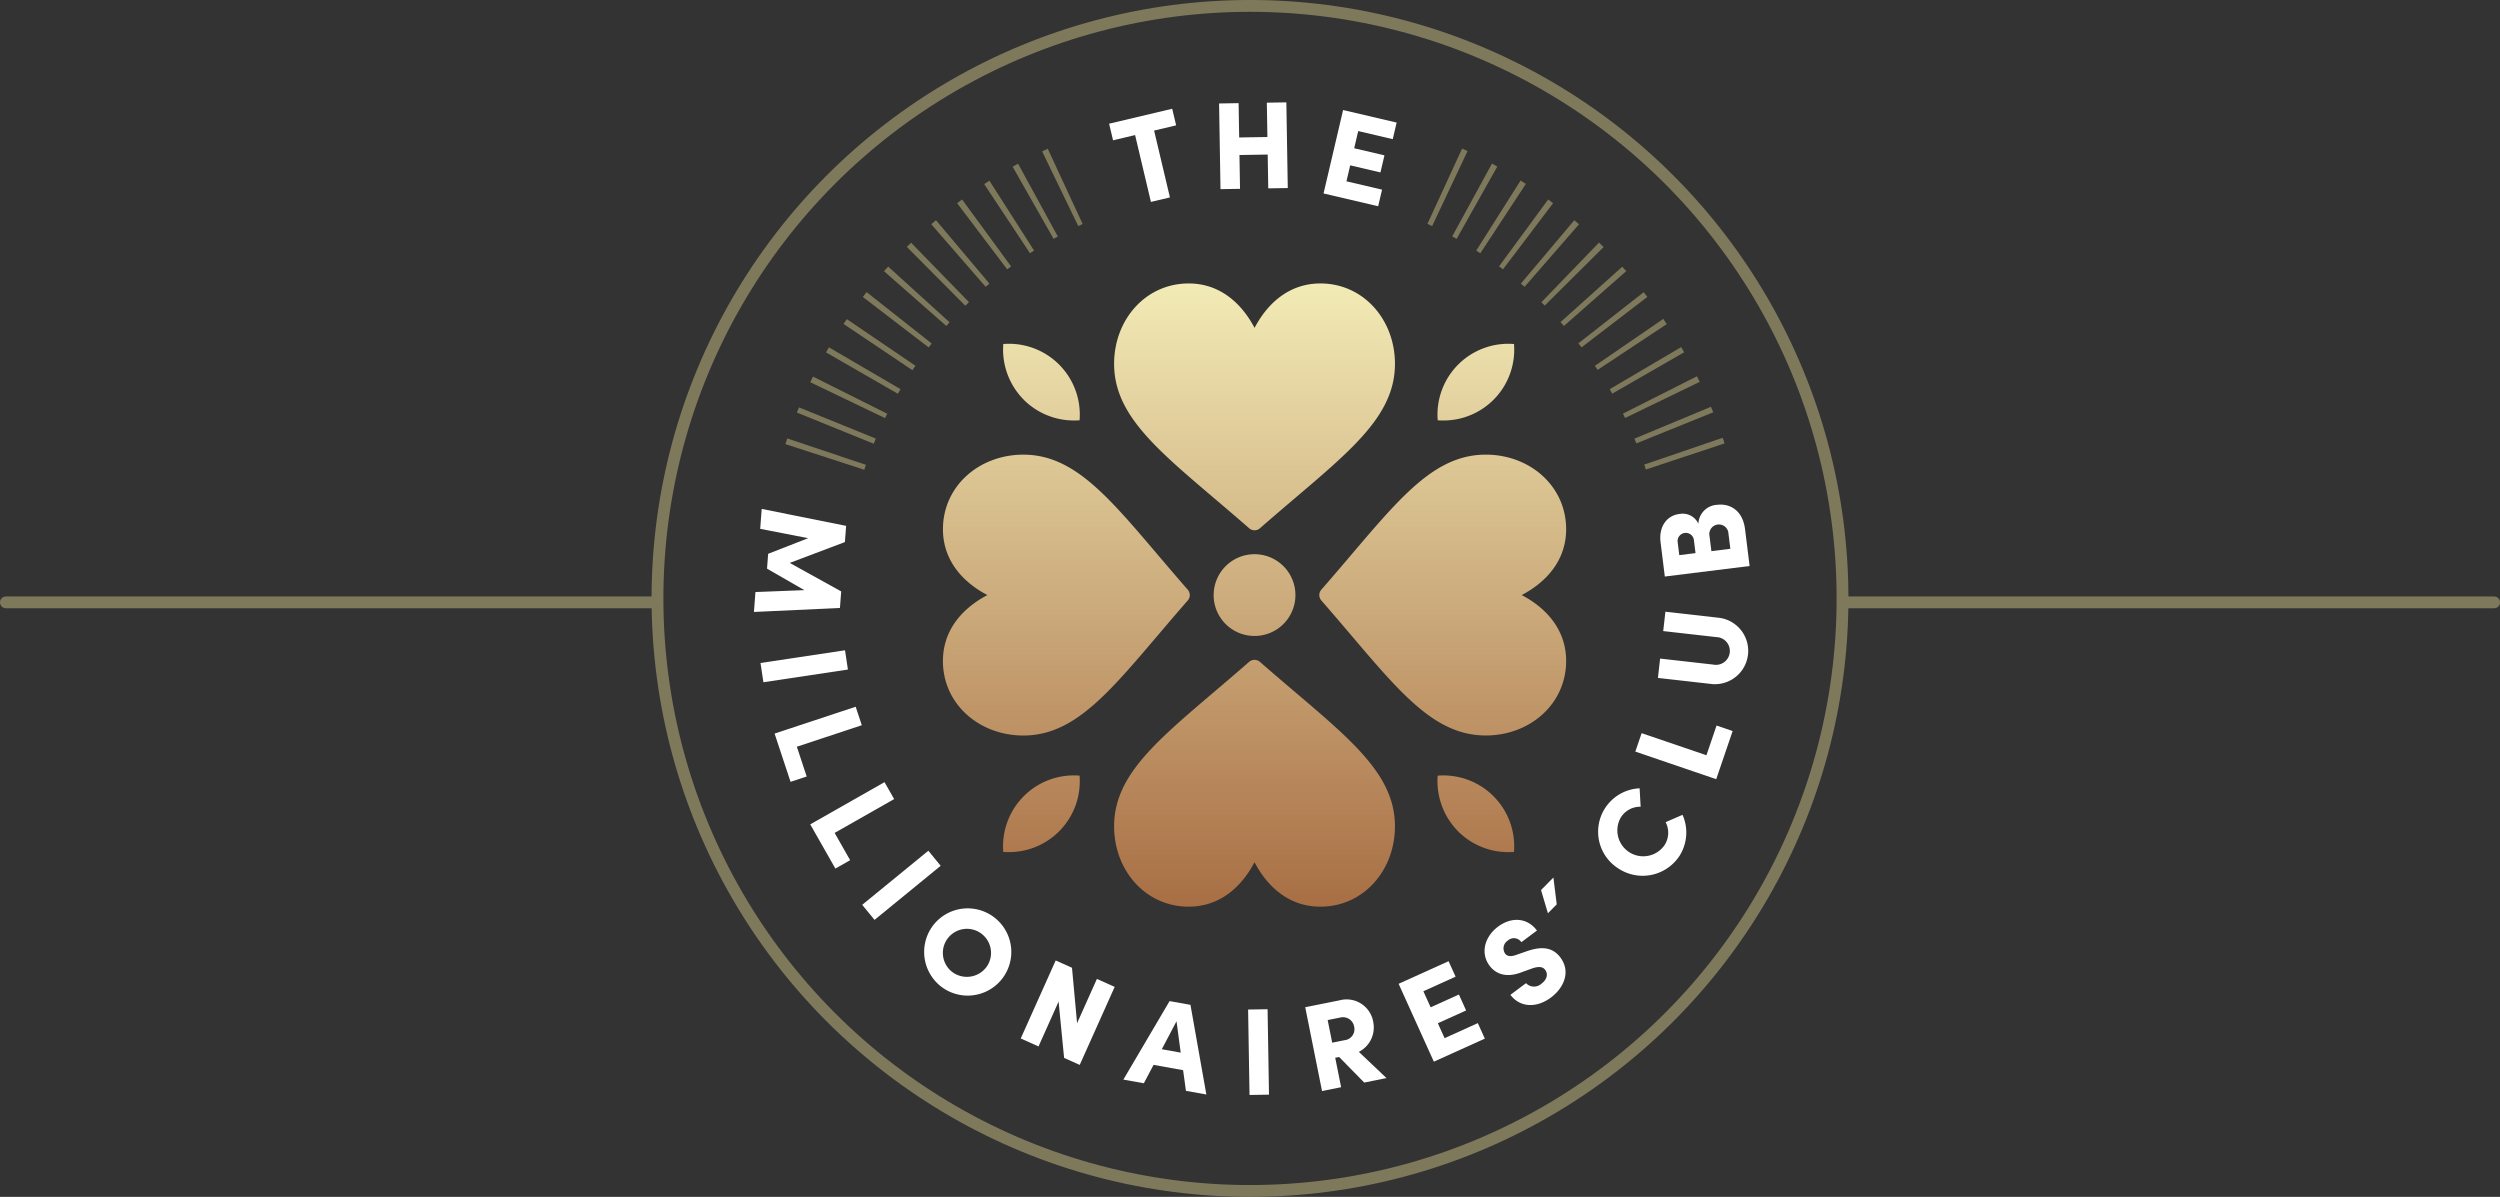 <?xml version="1.0" encoding="UTF-8"?> <svg xmlns="http://www.w3.org/2000/svg" xmlns:xlink="http://www.w3.org/1999/xlink" width="317.5" height="152" viewBox="0 0 317.5 152"><rect x="0" y="0" width="317.5" height="152" fill="#333333" stroke="none"/><defs><linearGradient id="linear-gradient" x1="0.5" x2="0.5" y2="1" gradientUnits="objectBoundingBox"><stop offset="0" stop-color="#a86e44"></stop><stop offset="1" stop-color="#f2ebb6"></stop></linearGradient></defs><g id="Gruppe_429" data-name="Gruppe 429" transform="translate(-801.25 -14)"><g id="Gruppe_428" data-name="Gruppe 428"><line id="Linie_32" data-name="Linie 32" x2="82" transform="translate(1036 90.5)" fill="none" stroke="#7f795c" stroke-linecap="round" stroke-width="1.5"></line><line id="Linie_33" data-name="Linie 33" x2="82" transform="translate(802 90.5)" fill="none" stroke="#7f795c" stroke-linecap="round" stroke-width="1.5"></line></g><g id="Gruppe_427" data-name="Gruppe 427" transform="translate(-1)"><g id="Ellipse_20" data-name="Ellipse 20" transform="translate(885 14)" fill="none" stroke="#7f795c" stroke-linecap="round" stroke-width="1.5"><circle cx="76" cy="76" r="76" stroke="none"></circle><circle cx="76" cy="76" r="75.25" fill="none"></circle></g><g id="Gruppe_1316" data-name="Gruppe 1316" transform="translate(845.915 -34.618)"><g id="Group_411" data-name="Group 411" transform="translate(155.23 163.769) rotate(180)"><path id="Union_233" data-name="Union 233" d="M235.189,209.6c1.741-3.311,4.56-5.644,8.36-5.644,5.477,0,9.472,4.6,9.472,10.207,0,7.415-7.074,12.071-17.143,20.882a1.047,1.047,0,0,1-1.379,0c-10.059-8.8-17.145-13.467-17.145-20.882,0-5.608,4-10.207,9.475-10.207C230.629,203.954,233.448,206.288,235.189,209.6Zm-25.868,3.912a9.062,9.062,0,0,1,2.605,7.084,8.994,8.994,0,0,1-9.688-9.689c.223-.016.446-.024.67-.024A9.013,9.013,0,0,1,209.322,213.511Zm57.777-2.6a9,9,0,0,1-9.688,9.689,8.986,8.986,0,0,1,8.229-9.684q.394-.032.79-.029C266.651,210.882,266.876,210.893,267.1,210.906ZM226.7,242.842a1.045,1.045,0,0,1,0,1.378c-8.8,10.061-13.467,17.146-20.882,17.146-5.609,0-10.205-4-10.205-9.475,0-3.8,2.333-6.618,5.643-8.359-3.311-1.74-5.643-4.56-5.643-8.361,0-5.475,4.6-9.473,10.205-9.473C213.24,225.7,217.895,232.77,226.7,242.842Zm48.059-7.671c0,3.8-2.333,6.618-5.644,8.359,3.311,1.74,5.644,4.558,5.644,8.361,0,5.475-4.6,9.473-10.207,9.473-7.414,0-12.071-7.076-20.88-17.146a1.042,1.042,0,0,1,0-1.379c8.8-10.059,13.464-17.146,20.88-17.146C270.166,225.7,274.763,229.694,274.763,235.171Zm-34.381,8.359a5.192,5.192,0,1,1-5.193-5.193A5.192,5.192,0,0,1,240.382,243.53Zm-4.507,8.487c10.064,8.8,17.15,13.465,17.15,20.882,0,5.608-4,10.207-9.477,10.207-3.8,0-6.618-2.333-8.36-5.644-1.738,3.312-4.555,5.644-8.358,5.644-5.474,0-9.473-4.6-9.473-10.207,0-7.417,7.075-12.072,17.146-20.882a1.039,1.039,0,0,1,1.374,0Zm-23.948,13.709a8.993,8.993,0,0,1-9.688,9.689,8.985,8.985,0,0,1,8.227-9.683q.4-.032.8-.029C211.485,265.7,211.707,265.71,211.927,265.725Zm52.566,2.607a9.044,9.044,0,0,1,2.606,7.083,8.995,8.995,0,0,1-9.688-9.689c.22-.015.442-.023.663-.023A9.02,9.02,0,0,1,264.493,268.332Z" transform="translate(-195.618 -203.954)" fill="url(#linear-gradient)"></path></g><g id="Gruppe_1317" data-name="Gruppe 1317" transform="translate(52.085 61.618)"><g id="Group_412" data-name="Group 412" transform="translate(3.993)"><g id="Group_408" data-name="Group 408" transform="translate(41.116)"><g id="Group_407" data-name="Group 407"><g id="Group_406" data-name="Group 406"><path id="Path_6924" data-name="Path 6924" d="M333.836,66.544l.5,2.107-2.8.663,2.011,8.488-2.414.572-2.01-8.488-2.8.663-.5-2.107Z" transform="translate(-325.825 -65.732)" fill="#fff"></path><path id="Path_6925" data-name="Path 6925" d="M416.625,61.659l2.48-.041.18,10.882-2.479.041-.071-4.295-3.586.06.071,4.294-2.479.041-.18-10.882,2.48-.041.072,4.359,3.586-.059Z" transform="translate(-396.597 -61.618)" fill="#fff"></path><path id="Path_6926" data-name="Path 6926" d="M493.992,76.58l4.52,1.06-.494,2.107-6.935-1.624,2.482-10.594,6.8,1.591-.494,2.107L495.485,70.2l-.512,2.183,3.844.9-.508,2.169-3.843-.9Z" transform="translate(-463.851 -66.554)" fill="#fff"></path></g></g></g><g id="Group_415" data-name="Group 415" transform="translate(0 5.868)"><g id="Group_414" data-name="Group 414" transform="translate(0 0.02)"><path id="Path_6929" data-name="Path 6929" d="M86.332,324.614l-10.018-3.256.239-.718,9.985,3.348Z" transform="translate(-76.314 -283.845)" fill="#7f795c"></path><path id="Path_6931" data-name="Path 6931" d="M94.95,301.318l-9.756-3.962.265-.655,9.756,3.962Z" transform="translate(-83.731 -263.85)" fill="#7f795c"></path><path id="Path_6933" data-name="Path 6933" d="M105.015,278.255l-9.5-4.56.351-.712,9.419,4.712Z" transform="translate(-92.354 -244.041)" fill="#7f795c"></path><path id="Path_6935" data-name="Path 6935" d="M116.76,256.326l-9.127-5.257.371-.642,9.094,5.315Z" transform="translate(-102.472 -225.203)" fill="#7f795c"></path><path id="Path_6937" data-name="Path 6937" d="M129.907,235.173l-8.745-5.869.413-.613,8.71,5.923Z" transform="translate(-113.772 -207.048)" fill="#7f795c"></path><path id="Path_6939" data-name="Path 6939" d="M144.375,214.875l-8.361-6.406.477-.618,8.268,6.528Z" transform="translate(-126.176 -189.642)" fill="#7f795c"></path><path id="Path_6941" data-name="Path 6941" d="M160.231,195.705l-7.911-6.952.526-.59,7.8,7.077Z" transform="translate(-139.795 -173.199)" fill="#7f795c"></path><path id="Path_6943" data-name="Path 6943" d="M177.345,177.8l-7.428-7.47.543-.53,7.348,7.544Z" transform="translate(-154.493 -157.86)" fill="#7f795c"></path><path id="Path_6945" data-name="Path 6945" d="M195.652,160.882l-6.907-7.95.6-.512,6.786,8.055Z" transform="translate(-170.218 -143.346)" fill="#7f795c"></path><path id="Path_6947" data-name="Path 6947" d="M215.034,145.337l-6.356-8.4.632-.472,6.221,8.5Z" transform="translate(-186.866 -130.02)" fill="#7f795c"></path><path id="Path_6949" data-name="Path 6949" d="M235.352,131.211l-5.816-8.783L230.2,122l5.673,8.873Z" transform="translate(-204.287 -117.938)" fill="#7f795c"></path><path id="Path_6951" data-name="Path 6951" d="M256.695,118.437l-5.2-9.162.689-.383,5.045,9.245Z" transform="translate(-222.631 -106.99)" fill="#7f795c"></path><path id="Path_6953" data-name="Path 6953" d="M278.787,107.168,274.2,97.685l.713-.337,4.431,9.556Z" transform="translate(-241.592 -97.348)" fill="#7f795c"></path></g><g id="Group_413" data-name="Group 413" transform="translate(81.54)"><path id="Path_6930" data-name="Path 6930" d="M738.428,324.136l-.212-.624,9.968-3.407.239.716Z" transform="translate(-710.684 -283.377)" fill="#7f795c"></path><path id="Path_6932" data-name="Path 6932" d="M730.913,300.854l-.248-.6,9.723-4.048.287.7Z" transform="translate(-704.377 -263.414)" fill="#7f795c"></path><path id="Path_6934" data-name="Path 6934" d="M722.1,278.028l-.272-.553,9.4-4.741.349.707Z" transform="translate(-696.998 -243.813)" fill="#7f795c"></path><path id="Path_6936" data-name="Path 6936" d="M711.932,256.155l-.327-.561,9.075-5.346.381.655Z" transform="translate(-688.458 -225.032)" fill="#7f795c"></path><path id="Path_6938" data-name="Path 6938" d="M700.547,235l-.345-.514,8.685-5.958.442.656Z" transform="translate(-678.934 -206.893)" fill="#7f795c"></path><path id="Path_6940" data-name="Path 6940" d="M687.888,214.934l-.4-.514,8.294-6.491.465.6Z" transform="translate(-668.317 -189.687)" fill="#7f795c"></path><path id="Path_6942" data-name="Path 6942" d="M674.133,195.811l-.433-.488,7.842-7.031.5.567Z" transform="translate(-656.799 -173.285)" fill="#7f795c"></path><path id="Path_6944" data-name="Path 6944" d="M659.4,177.681l-.424-.421,7.317-7.577.581.57Z" transform="translate(-644.502 -157.743)" fill="#7f795c"></path><path id="Path_6946" data-name="Path 6946" d="M643.617,160.873l-.473-.4,6.786-8.054.6.515Z" transform="translate(-631.278 -143.32)" fill="#7f795c"></path><path id="Path_6948" data-name="Path 6948" d="M626.833,145.336l-.5-.377,6.236-8.49.627.468Z" transform="translate(-617.234 -130.002)" fill="#7f795c"></path><path id="Path_6950" data-name="Path 6950" d="M609.252,131.12l-.522-.338,5.638-8.9.665.429Z" transform="translate(-602.535 -117.823)" fill="#7f795c"></path><path id="Path_6952" data-name="Path 6952" d="M590.82,118.363l-.558-.309,5.046-9.246.678.376Z" transform="translate(-587.111 -106.899)" fill="#7f795c"></path><path id="Path_6954" data-name="Path 6954" d="M571.732,107.071l-.595-.279,4.405-9.567.689.321Z" transform="translate(-571.137 -97.225)" fill="#7f795c"></path></g></g></g><g id="Gruppe_1316-2" data-name="Gruppe 1316" transform="translate(0 51.084)"><path id="Pfad_8303" data-name="Pfad 8303" d="M52.085,388.04l.191-2.529,6.211-.243-4.739-2.727.142-1.885,5.078-1.986-6.087-1.186.19-2.529,10.723,2.151-.156,2.057L56.63,381.81l6.536,3.621-.158,2.1Z" transform="translate(-52.085 -374.405)" fill="#fff"></path><path id="Pfad_8304" data-name="Pfad 8304" d="M57.149,485.505l10.734-1.614.367,2.446-10.733,1.614Z" transform="translate(-56.315 -465.39)" fill="#fff"></path><path id="Pfad_8305" data-name="Pfad 8305" d="M70.826,532.486l1.251,3.783-2.049.677L68,530.816l10.3-3.407.776,2.347Z" transform="translate(-65.378 -501.737)" fill="#fff"></path><path id="Pfad_8306" data-name="Pfad 8306" d="M98.579,591.971l1.969,3.464L98.672,596.5l-3.191-5.614,9.433-5.362,1.222,2.15Z" transform="translate(-88.33 -550.276)" fill="#fff"></path><path id="Pfad_8307" data-name="Pfad 8307" d="M135.527,645.242l8.4-6.869,1.565,1.915-8.4,6.868Z" transform="translate(-121.777 -594.415)" fill="#fff"></path><path id="Pfad_8308" data-name="Pfad 8308" d="M184.594,684.218a5.54,5.54,0,1,1,.78,7.862A5.569,5.569,0,0,1,184.594,684.218Zm6.681,5.4a3.059,3.059,0,1,0-4.448.641A3.1,3.1,0,0,0,191.276,689.615Z" transform="translate(-161.703 -630.948)" fill="#fff"></path><path id="Pfad_8309" data-name="Pfad 8309" d="M267.384,725.288l2.257,1.011-4.439,9.908-1.984-.889-.7-7.15-2.55,5.694-2.258-1.011,4.439-9.908,2.071.928.645,7.04Z" transform="translate(-223.827 -665.049)" fill="#fff"></path><path id="Pfad_8310" data-name="Pfad 8310" d="M344.729,765.667l-.361-2.625-3.75-.674-1.237,2.338-2.6-.468,5.871-9.969,2.651.476,2.017,11.386Zm-3.066-5.286,2.4.432-.532-3.984Z" transform="translate(-289.864 -691.214)" fill="#fff"></path><path id="Pfad_8311" data-name="Pfad 8311" d="M433.1,771.418l-.18-10.85,2.473-.041.179,10.85Z" transform="translate(-370.16 -696.44)" fill="#fff"></path><path id="Pfad_8312" data-name="Pfad 8312" d="M484.459,763.649l-3.19-3.249-.495.1.75,3.738-2.425.486-2.134-10.644,4.356-.874a3.432,3.432,0,0,1,4.29,2.8,3.477,3.477,0,0,1-1.837,3.743l3.511,3.329Zm-4.645-7.939.576,2.873,1.545-.31a1.407,1.407,0,0,0,1.247-1.712,1.444,1.444,0,0,0-1.762-1.173Z" transform="translate(-406.951 -690.247)" fill="#fff"></path><path id="Pfad_8313" data-name="Pfad 8313" d="M554.778,733.289l4.22-1.91.889,1.967-6.473,2.929-4.475-9.891,6.345-2.87.889,1.966-4.091,1.851.923,2.039,3.588-1.624.916,2.024-3.589,1.624Z" transform="translate(-467.064 -665.526)" fill="#fff"></path><path id="Pfad_8314" data-name="Pfad 8314" d="M618.469,701.184l1.98-1.481a1.406,1.406,0,0,0,1.972.059c.643-.482.889-1.178.465-1.745-.255-.341-.68-.514-1.638-.191l-1.27.458c-2.3.917-3.547.018-4.16-.8-1.17-1.564-.654-3.661,1.074-4.954,1.665-1.245,3.684-1.2,4.948.488l-1.98,1.481a1.137,1.137,0,0,0-1.713-.212,1.176,1.176,0,0,0-.352,1.659c.132.176.476.53,1.453.153l1.124-.39c1.519-.546,3.252-.859,4.432.717,1.4,1.866.4,3.906-1.184,5.1C621.764,702.908,619.667,702.786,618.469,701.184Z" transform="translate(-522.396 -638.925)" fill="#fff"></path><path id="Pfad_8315" data-name="Pfad 8315" d="M659.563,663.568l-.875-2.947,1.573-1.592.421,3.407Z" transform="translate(-558.728 -611.668)" fill="#fff"></path><path id="Pfad_8316" data-name="Pfad 8316" d="M705.425,600.5a5.522,5.522,0,0,1,2.589-10.251l.13,2.339A2.885,2.885,0,0,0,705.6,594a3.289,3.289,0,0,0,5.582,3.465,2.891,2.891,0,0,0,.134-2.916l2.149-.932a5.526,5.526,0,0,1-.349,5.154A5.589,5.589,0,0,1,705.425,600.5Z" transform="translate(-595.533 -554.218)" fill="#fff"></path><path id="Pfad_8317" data-name="Pfad 8317" d="M740.4,545.663l1.287-3.773,2.043.7-2.086,6.115L731.371,545.2l.8-2.341Z" transform="translate(-619.434 -513.831)" fill="#fff"></path><path id="Pfad_8318" data-name="Pfad 8318" d="M755.719,463.379l-6.935-.785.278-2.458,6.747.763a1.763,1.763,0,1,0,.395-3.491l-6.748-.763.278-2.458,6.935.785a4.234,4.234,0,0,1-.95,8.407Z" transform="translate(-633.978 -440.581)" fill="#fff"></path><path id="Pfad_8319" data-name="Pfad 8319" d="M757.832,371.643c1.469-.182,3.213.57,3.527,3.1l.58,4.673-10.768,1.336-.541-4.361c-.244-1.969.786-3.382,2.38-3.58a2.194,2.194,0,0,1,2.424,1.239A2.509,2.509,0,0,1,757.832,371.643Zm-5.04,4.657.215,1.735,2.063-.257-.213-1.719a1.042,1.042,0,0,0-2.065.241Zm6.462-.993a1.217,1.217,0,1,0-2.407.3l.239,1.922,2.407-.3Z" transform="translate(-635.489 -371.617)" fill="#fff"></path></g></g></g></g></g></svg> 